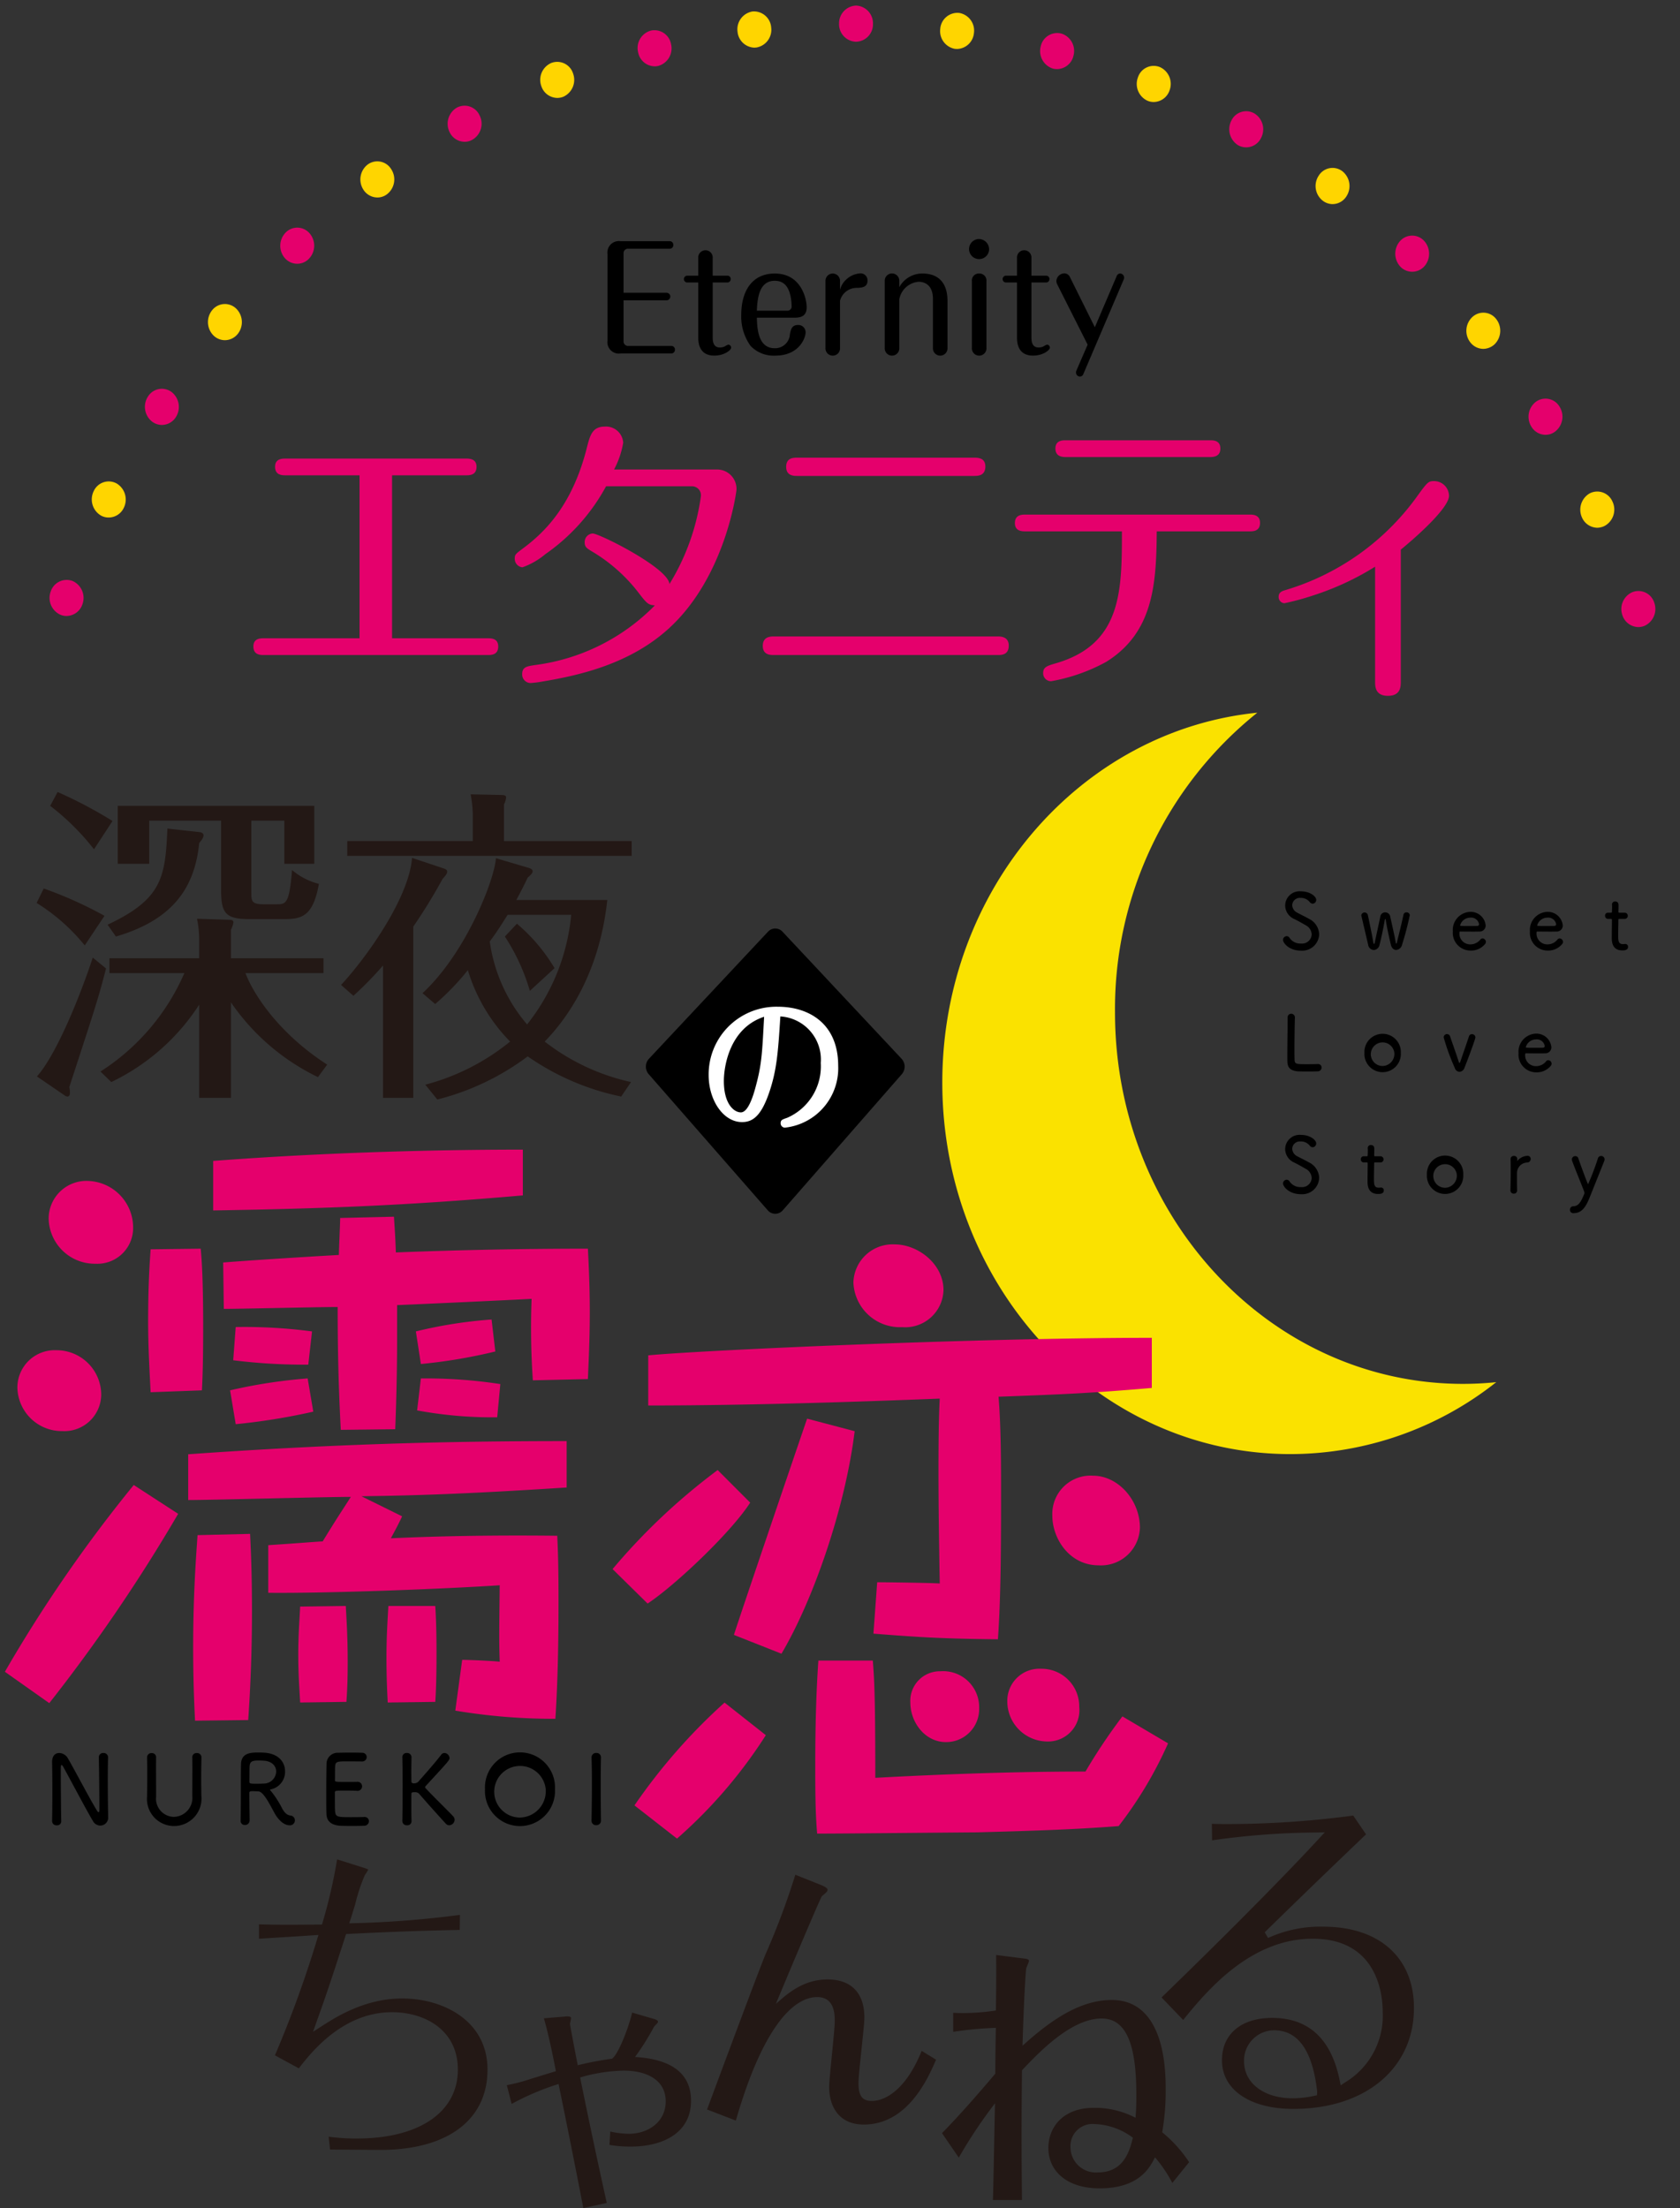 <?xml version="1.0"?>
<svg xmlns="http://www.w3.org/2000/svg" id="&#x30EC;&#x30A4;&#x30E4;&#x30FC;_1" data-name="&#x30EC;&#x30A4;&#x30E4;&#x30FC; 1" width="194" height="255" viewBox="0 0 194 255">
  <rect x="0" y="0" width="194" height="255" fill="#333333" stroke="none"/>
  <defs>
    <style>
      .cls-1 {
        fill: #e5006c;
      }

      .cls-2 {
        fill: #ffd500;
      }

      .cls-3 {
        fill: #231815;
      }

      .cls-4 {
        fill: #fae200;
      }

      .cls-5 {
        fill: #fff;
      }
    </style>
  </defs>
  <title>movie_logo</title>
  <g>
    <g>
      <path class="cls-1" d="M187.351,71.054a2.126,2.126,0,0,1,1.161-2.673h0a1.916,1.916,0,0,1,2.517,1.225h0a2.142,2.142,0,0,1-1.16,2.687h0a1.943,1.943,0,0,1-.678.125h0A1.969,1.969,0,0,1,187.351,71.054ZM6.983,70.998a2.129,2.129,0,0,1-1.122-2.7h0a1.936,1.936,0,0,1,2.531-1.197h0a2.14,2.14,0,0,1,1.121,2.7h0a1.958,1.958,0,0,1-1.826,1.336h0A1.805,1.805,0,0,1,6.983,70.998Zm169.869-21.702a2.172,2.172,0,0,1,.508-2.896h0a1.882,1.882,0,0,1,2.726.557h0a2.172,2.172,0,0,1-.522,2.896h0a1.82,1.82,0,0,1-1.096.362h0A1.912,1.912,0,0,1,176.852,49.296ZM17.573,48.698a2.171,2.171,0,0,1-.482-2.909h0a1.884,1.884,0,0,1,2.726-.515h0a2.187,2.187,0,0,1,.483,2.91h0a1.911,1.911,0,0,1-1.604.89h0A1.882,1.882,0,0,1,17.573,48.698ZM161.763,30.852h0a2.205,2.205,0,0,1-.143-2.951h0a1.873,1.873,0,0,1,2.765-.153h0a2.204,2.204,0,0,1,.143,2.951h0a1.884,1.884,0,0,1-1.461.682h0A1.876,1.876,0,0,1,161.763,30.852ZM32.845,29.752a2.187,2.187,0,0,1,.182-2.937h0a1.874,1.874,0,0,1,2.765.181h0a2.178,2.178,0,0,1-.183,2.951h0a1.869,1.869,0,0,1-1.291.515h0A1.915,1.915,0,0,1,32.845,29.752ZM142.983,16.779a2.177,2.177,0,0,1-.795-2.84h0a1.894,1.894,0,0,1,2.647-.849h0a2.147,2.147,0,0,1,.796,2.826h0a1.913,1.913,0,0,1-1.722,1.1h0A1.873,1.873,0,0,1,142.983,16.779ZM51.912,15.247a2.165,2.165,0,0,1,.835-2.812h0a1.9,1.9,0,0,1,2.634.891h0a2.135,2.135,0,0,1-.835,2.812h0a1.75,1.75,0,0,1-.9.237h0A1.934,1.934,0,0,1,51.912,15.247ZM121.594,7.925a2.123,2.123,0,0,1-1.421-2.547h0a1.944,1.944,0,0,1,2.373-1.504h.013a2.1,2.1,0,0,1,1.409,2.533h0A1.974,1.974,0,0,1,122.077,7.981h0A1.888,1.888,0,0,1,121.594,7.925ZM73.692,6.06a2.084,2.084,0,0,1,1.447-2.52h0a1.945,1.945,0,0,1,2.348,1.546h0a2.098,2.098,0,0,1-1.448,2.519h0a1.631,1.631,0,0,1-.457.056h0A1.976,1.976,0,0,1,73.692,6.06Zm25.144-1.239a2.02,2.02,0,0,1-1.943-2.088h0a2.042,2.042,0,0,1,1.969-2.088h0a2.039,2.039,0,0,1,1.944,2.116h0a2.006,2.006,0,0,1-1.956,2.06h-.013Z"/>
      <path class="cls-2" d="M182.708,59.82a2.178,2.178,0,0,1,.835-2.826h0a1.908,1.908,0,0,1,2.647.905h0a2.152,2.152,0,0,1-.848,2.812h0a1.934,1.934,0,0,1-.9.237h0A1.959,1.959,0,0,1,182.708,59.82Zm-171.069-.292a2.165,2.165,0,0,1-.809-2.826h0a1.899,1.899,0,0,1,2.648-.863h0a2.163,2.163,0,0,1,.808,2.826h0a1.928,1.928,0,0,1-1.734,1.1h0A1.792,1.792,0,0,1,11.639,59.528ZM169.809,39.566h0a2.176,2.176,0,0,1,.196-2.938h0a1.861,1.861,0,0,1,2.752.195h0a2.193,2.193,0,0,1-.183,2.951h0a1.961,1.961,0,0,1-1.291.515h0A1.912,1.912,0,0,1,169.809,39.566ZM24.668,38.759a2.192,2.192,0,0,1-.157-2.951h0a1.874,1.874,0,0,1,2.765-.167h0a2.191,2.191,0,0,1,.156,2.951h0a1.918,1.918,0,0,1-1.46.696h0A1.891,1.891,0,0,1,24.668,38.759ZM152.751,23.182h0a2.153,2.153,0,0,1-.47-2.896h0a1.874,1.874,0,0,1,2.726-.515h0a2.182,2.182,0,0,1,.469,2.909h0a1.895,1.895,0,0,1-1.604.891h0A1.864,1.864,0,0,1,152.751,23.182ZM41.961,21.901a2.176,2.176,0,0,1,.509-2.909h0a1.877,1.877,0,0,1,2.713.557h0a2.159,2.159,0,0,1-.509,2.896h0a1.819,1.819,0,0,1-1.095.362h0A1.93,1.93,0,0,1,41.961,21.901Zm90.562-10.259a2.139,2.139,0,0,1-1.121-2.7h0a1.914,1.914,0,0,1,2.53-1.198h0a2.127,2.127,0,0,1,1.121,2.7h0a1.957,1.957,0,0,1-1.826,1.336h0A1.818,1.818,0,0,1,132.523,11.642ZM62.515,9.958a2.124,2.124,0,0,1,1.148-2.687h0A1.916,1.916,0,0,1,66.179,8.496h0a2.136,2.136,0,0,1-1.148,2.687h0a1.943,1.943,0,0,1-.678.125h0A1.962,1.962,0,0,1,62.515,9.958Zm47.759-4.315a2.083,2.083,0,0,1-1.695-2.339h0a1.991,1.991,0,0,1,2.191-1.809h0A2.067,2.067,0,0,1,112.465,3.832h0a2.016,2.016,0,0,1-1.944,1.824h0C110.444,5.656,110.365,5.643,110.274,5.643ZM85.168,3.652a2.081,2.081,0,0,1,1.722-2.325h0a1.996,1.996,0,0,1,2.164,1.852h0A2.074,2.074,0,0,1,87.333,5.489h0c-.078,0-.143.014-.222.014h0A2.02,2.02,0,0,1,85.168,3.652Z"/>
    </g>
    <path class="cls-3" d="M149.358,243.55c-5.012,0-8.251-2.205-8.251-5.618,0-3.018,2.219-4.892,5.793-4.892,4.216,0,6.841,2.434,7.805,7.235l.111.555.449-.306a8.979,8.979,0,0,0,4.406-8.162c0-1.986-.583-8.466-8.083-8.466-7.163,0-12.167,5.932-14.958,9.383l-2.499-2.601c5.676-5.489,13.351-13.111,18.213-18.379l.639-.692-.91.021a89.117,89.117,0,0,0-12.106.906L139.94,210.624c.425.019.97.029,1.603.029a109.555,109.555,0,0,0,14.722-.981l1.481,2.173c-3.389,3.225-7.947,7.63-11.702,11.309l.388.657a14.436,14.436,0,0,1,6.404-1.304c6.442,0,10.443,3.591,10.443,9.372C163.279,238.86,157.685,243.55,149.358,243.55Zm-2.231-9.08a3.491,3.491,0,0,0-3.47,3.583c0,2.514,2.298,4.269,5.588,4.269a11.542,11.542,0,0,0,2.491-.275l.339-.068.032-.381C151.585,236.846,149.912,234.47,147.126,234.47Z"/>
    <path class="cls-3" d="M38.115,248.247l-.163-1.489a23.061,23.061,0,0,0,3.266.211c7.188,0,11.654-3.048,11.654-7.956,0-4.581-3.818-6.631-7.6-6.631-5.602,0-9.239,4.488-10.763,6.485l-2.761-1.506a129.921,129.921,0,0,0,4.856-13.348l.17-.553-.545.037c-2.185.147-3.319.215-4.249.271-.689.041-1.267.076-2.077.131v-1.667c1.239.04,2.417.052,3.463.052.906,0,1.714-.009,2.379-.016l1.44-.009.079-.281a59.708,59.708,0,0,0,1.664-7.246l3.171,1.002a3.164,3.164,0,0,1,.428.169,4.964,4.964,0,0,1-.404.656,20.574,20.574,0,0,0-1.101,3.342c-.228.746-.429,1.405-.518,1.677l-.177.54.536-.016a115.142,115.142,0,0,0,12.25-.959l-.025,1.737c-4.226.082-7.758.209-12.872.461l-.25.012-.082.254c-1.785,5.519-2.201,6.732-3.355,9.966l-.383,1.072.919-.593c1.677-1.083,5.044-3.256,9.376-3.256,4.746,0,9.855,2.572,9.855,8.219,0,5.805-4.626,9.271-12.374,9.271C43.727,248.285,38.902,248.25,38.115,248.247Z"/>
    <path class="cls-4" d="M168.958,159.819c-22.203,0-40.202-19.212-40.202-42.91a43.821,43.821,0,0,1,16.435-34.603c-20.408,2.057-36.378,20.391-36.378,42.712,0,23.699,17.999,42.91,40.202,42.91a38.361,38.361,0,0,0,23.767-8.307A38.107,38.107,0,0,1,168.958,159.819Z"/>
    <g>
      <path class="cls-3" d="M9.786,109.184a22.108,22.108,0,0,0-5.557-4.905l.82-1.673a47.233,47.233,0,0,1,7.017,3.156Zm2.458,2.662c-.891,3.46-1.247,4.524-4.239,13.687a3.131,3.131,0,0,1,.071.684c0,.152-.036.418-.285.418a.64.64,0,0,1-.357-.152l-3.17-2.168c2.244-2.509,4.987-9.277,6.448-13.725ZM10.855,98.082a28.015,28.015,0,0,0-5.058-5.018L6.652,91.466a51.228,51.228,0,0,1,6.341,3.346Zm25.861,26.311a25.717,25.717,0,0,1-10.045-8.631v11.026H23.002V116.028a24.884,24.884,0,0,1-10.152,8.935l-1.247-1.217a25.578,25.578,0,0,0,9.689-11.368h-8.656v-1.711H23.002v-2.091a12.576,12.576,0,0,0-.25-2.471l3.669.114c.285,0,.534.038.534.304a2.542,2.542,0,0,1-.285.837v3.308H37.358v1.711H28.345c.926,2.471,3.883,6.995,9.439,10.569ZM12.423,106.789c6.341-2.966,6.661-5.513,6.91-11.102l3.776.418c.214.038.392.152.392.381,0,.304-.32.646-.499.874-.534,5.4-3.277,8.935-9.618,10.798Zm16.6-3.726c0,.951,0,1.369,1.389,1.369h1.496c1.104,0,1.496,0,1.817-3.955a7.659,7.659,0,0,0,3.099,1.597c-.641,3.65-1.924,4.068-3.883,4.068H28.701c-2.743,0-3.17-.799-3.17-3.384V94.775H17.231v4.98h-3.633v-6.691H36.289v6.691H32.834V94.775H29.022Z"/>
      <path class="cls-3" d="M47.722,126.788h-3.491V111.503a41.953,41.953,0,0,1-3.42,3.498l-1.425-1.254c3.134-3.384,7.872-10.19,8.193-14.676l3.527,1.179c.357.114.534.19.534.418,0,.19-.142.418-.534.837a64.507,64.507,0,0,1-3.384,5.513ZM72.942,97.132v1.711H40.099V97.132H54.597V94.052a14.268,14.268,0,0,0-.249-2.319l3.526.076c.285,0,.57.038.57.266a2.295,2.295,0,0,1-.249.837v4.22Zm-2.814,6.806c-.927,8.593-4.702,13.763-7.231,16.349a24.951,24.951,0,0,0,9.974,4.676l-1.14,1.673a29.107,29.107,0,0,1-10.793-4.638A29.38,29.38,0,0,1,50.5,126.978l-1.389-1.711a25.952,25.952,0,0,0,9.796-4.981,19.972,19.972,0,0,1-4.88-8.251A28.76,28.76,0,0,1,50.251,115.952l-1.461-1.255c4.952-4.563,8.3-13.003,8.478-15.588l3.598,1.064c.427.114.641.228.641.456,0,.19-.214.418-.57.723-.356.761-.997,2.015-1.318,2.586Zm-11.506,1.711c-.82,1.293-1.247,1.977-2.066,3.08a18.702,18.702,0,0,0,4.31,9.581,23.914,23.914,0,0,0,5.094-12.661Zm1.069,1.026a20.324,20.324,0,0,1,4.346,5.133l-2.85,2.623a23.375,23.375,0,0,0-2.885-6.273Z"/>
    </g>
    <path class="cls-1" d="M20.573,174.826A191.562,191.562,0,0,1,5.692,196.688L.564,193.068a163.856,163.856,0,0,1,14.881-21.571ZM11.688,161.073a4.254,4.254,0,0,1-4.479,4.198,5.132,5.132,0,0,1-5.201-4.994,4.314,4.314,0,0,1,4.551-4.343A5.15,5.15,0,0,1,11.688,161.073Zm3.684-19.328a4.126,4.126,0,0,1-4.334,4.199,5.326,5.326,0,0,1-5.418-5.212,4.358,4.358,0,0,1,4.696-4.343A5.379,5.379,0,0,1,15.372,141.745ZM17.395,160.783c-.145-2.751-.289-5.429-.289-8.18,0-3.764.145-6.37.289-8.324l5.779-.073c.145,1.375.288,4.054.288,9.049,0,3.981-.072,5.863-.144,7.311Zm29.04,14.332c-.434.941-.795,1.593-1.3,2.534,6.357-.29,12.786-.362,19.215-.29.072,1.665.145,3.113.145,7.6,0,4.489-.073,9.122-.361,13.537a68.414,68.414,0,0,1-11.558-.941l.795-5.864c.939,0,3.9.145,4.334.217-.073-2.388-.073-2.678,0-8.831-6.646.434-19.865.941-26.728.869v-5.502c3.395-.217,4.984-.362,6.285-.435,1.733-2.823,1.951-3.112,3.251-5.139-2.962,0-16.109.362-18.782.362v-5.285c16.398-1.158,29.329-1.52,43.704-1.52v5.357c-13.364.869-19.143.941-23.694,1.013ZM28.88,177.142c.073,1.593.217,4.343.217,8.904q0,6.298-.434,12.596l-6.14.073c-.073-1.52-.217-4.416-.217-8.47,0-6.297.362-10.786.506-12.957Zm31.496-39.09c-13.291,1.158-22.538,1.52-35.758,1.737v-5.718c12.353-.941,24.995-1.303,35.758-1.303ZM45.495,140.514c.072,1.302.145,2.027.217,4.126,7.368-.29,14.809-.434,22.177-.434.072,1.448.217,4.126.217,7.312,0,3.257-.145,5.935-.217,7.745l-6.357.145a87.977,87.977,0,0,1-.145-9.41c-1.083.073-13.581.652-15.531.724v4.126c0,4.199-.145,8.47-.217,10.207l-6.285.073c-.217-4.126-.362-8.325-.362-14.188-2.094,0-11.341.217-13.147.217l-.073-5.357c3.757-.29,9.464-.651,13.364-.869,0-.651.145-3.619.145-4.271Zm-9.319,22.512a72.516,72.516,0,0,1-8.957,1.448l-.65-3.909a59.903,59.903,0,0,1,8.958-1.376ZM35.599,157.598a65.978,65.978,0,0,1-8.669-.507l.289-3.836a59.329,59.329,0,0,1,8.813.506Zm4.334,27.869c.073,1.52.217,3.33.217,6.515,0,2.316-.073,3.475-.145,4.56l-5.346.073c-.072-1.448-.217-3.185-.217-5.502s.145-3.981.217-5.574Zm10.33,0c.072,1.086.145,2.678.145,5.502,0,2.896-.073,4.633-.145,5.574l-5.49.073c-.073-1.448-.145-2.896-.145-5.212,0-2.606.145-4.488.217-5.936Zm6.935-29.39a60.752,60.752,0,0,1-8.596,1.448l-.578-3.764a52.263,52.263,0,0,1,8.741-1.375Zm.217,7.601A47.449,47.449,0,0,1,48.168,162.882l.434-3.692a56.828,56.828,0,0,1,9.174.652Z"/>
    <path class="cls-1" d="M86.63,173.534c-2.24,3.475-8.669,9.555-11.847,11.655l-4.045-3.981a72.131,72.131,0,0,1,12.136-11.438Zm-13.364,34.964a66.859,66.859,0,0,1,10.402-11.872L88.436,200.39a55.57,55.57,0,0,1-10.258,11.944Zm28.028-25.77c.939,0,6.429.072,7.223.145-.072-4.271-.145-8.542-.145-12.813,0-5.212.073-7.166.145-8.541-9.174.362-21.888.796-33.663.796v-5.791c6.068-.579,37.636-2.027,58.152-2.027v5.791c-6.79.579-9.68.724-17.699,1.013.289,3.403.289,8.107.289,11.075,0,5.068,0,11.944-.361,16.94-6.429-.073-8.813-.218-14.375-.652Zm-16.543,6.081c.506-1.665,7.946-23.526,8.452-24.974l5.49,1.448c-1.084,8.831-4.768,19.472-8.452,25.698Zm16.037,2.968c.144,1.883.288,3.331.288,13.537,8.091-.434,16.181-.724,24.272-.724a64.753,64.753,0,0,1,4.262-6.37l5.273,3.112A46.128,46.128,0,0,1,129.178,210.886c-5.417.435-11.196.579-16.325.725-9.03.072-15.387.144-18.493.144-.145-1.809-.217-3.329-.217-7.6,0-1.809,0-7.311.361-12.379Zm8.163-42.781a4.416,4.416,0,0,1-4.768,4.271,5.374,5.374,0,0,1-5.634-5.139,4.528,4.528,0,0,1,4.768-4.416C105.99,143.71,108.952,145.954,108.952,148.994Zm4.118,48.283a3.81,3.81,0,0,1-3.828,3.91c-2.456,0-4.118-2.316-4.118-4.561a3.412,3.412,0,0,1,3.467-3.619A4.159,4.159,0,0,1,113.069,197.277Zm11.558-.144a3.612,3.612,0,0,1-3.757,3.981,4.636,4.636,0,0,1-4.551-4.633,3.704,3.704,0,0,1,3.9-3.764A4.349,4.349,0,0,1,124.627,197.133Zm7.007-20.704a4.492,4.492,0,0,1-4.768,4.343c-3.395,0-5.345-3.112-5.345-5.718a4.418,4.418,0,0,1,4.696-4.633C129.106,170.421,131.634,173.244,131.634,176.429Z"/>
    <g>
      <path class="cls-3" d="M67.361,255c-1.17-6.045-2.401-12.124-2.863-14.326a30.181,30.181,0,0,0-5.418,2.301l-.554-2.169a20.337,20.337,0,0,0,2.771-.723c.43-.131,2.432-.756,2.894-.887-.246-1.281-.77-3.976-1.386-6.112l2.401-.197c.678-.066.739.066.739.197,0,.099-.123.559-.123.657,0,.164.77,4.14.893,4.765a38.338,38.338,0,0,1,3.971-.756c.862-.69,2.063-4.14,2.309-5.323l2.371.69c.615.164.615.296.615.395,0,.099-.4.459-.462.558a29.34,29.34,0,0,1-2.186,3.483c3.879.23,6.465,1.675,6.465,5.06,0,3.68-3.202,5.29-6.988,5.29a14.345,14.345,0,0,1-2.432-.197l.092-1.544a10.597,10.597,0,0,0,2.124.263c2.278,0,4.279-1.38,4.279-3.747,0-2.431-2.124-3.549-4.864-3.549a19.005,19.005,0,0,0-5.018.789c.739,3.647,1.755,8.543,3.078,14.49Z"/>
      <path class="cls-3" d="M94.888,217.724c.215.099.677.296.677.525a.45.45,0,0,1-.092.229,5.423,5.423,0,0,1-.554.493c-.215.23-4.649,10.811-5.326,12.454,1.293-1.15,3.14-2.826,5.972-2.826,2.678,0,4.249,1.512,4.249,4.403,0,1.085-.678,6.375-.678,7.558,0,1.578.493,2.07,1.57,2.07.339,0,3.387,0,5.726-5.783l1.662,1.018c-.923,2.136-3.263,7.492-8.343,7.492-2.986,0-4.002-2.235-4.002-4.338,0-1.084.646-6.44.646-7.656,0-1.117-.216-2.727-2.032-2.727-2.833,0-6.342,3.68-9.39,14.261L81.65,243.616c.062-.164,5.603-15.115,6.742-17.908a85.646,85.646,0,0,0,3.448-9.2Z"/>
      <path class="cls-3" d="M135.376,252.1a15.734,15.734,0,0,0-2.001-2.957c-.616,1.216-1.847,3.581-6.403,3.581-3.787,0-5.911-2.004-5.911-4.665,0-2.3,1.6-4.634,5.264-4.634a10.127,10.127,0,0,1,4.803,1.15c.062-.887.092-1.38.092-2.596,0-4.929-.77-8.871-4.002-8.871-3.571,0-7.327,4.008-9.204,5.98q-.093,7.492,0,14.983h-3.356c.062-1.578.185-9.398.246-11.172a55.211,55.211,0,0,0-4.186,6.276l-1.94-2.826c2.124-2.169,4.094-4.436,6.157-6.868,0-1.643.031-3.615.062-5.29a40.705,40.705,0,0,0-4.925.46v-2.202c.523.033.739.033,1.139.033a25.671,25.671,0,0,0,3.786-.296c.031-.92.062-4.962.031-6.408l3.14.394c.616.066.646.164.646.296s-.277.723-.308.854c-.062.296-.277,3.681-.431,8.937,3.356-3.055,6.711-5.29,10.313-5.29,4.372,0,6.219,4.206,6.219,10.121a27.788,27.788,0,0,1-.401,5.159,15.327,15.327,0,0,1,3.11,3.45Zm-8.989-6.802a2.544,2.544,0,0,0-2.771,2.662,2.926,2.926,0,0,0,3.171,2.924c3.017,0,3.663-2.53,4.033-4.008A7.814,7.814,0,0,0,126.387,245.298Z"/>
    </g>
    <path d="M74.932,122.279l13.75-14.676a1.139,1.139,0,0,1,1.684,0l13.75,14.676a1.333,1.333,0,0,1,.029,1.766L90.395,139.77a1.141,1.141,0,0,1-1.741,0L74.904,124.045A1.333,1.333,0,0,1,74.932,122.279Z"/>
    <path class="cls-5" d="M88.804,126.224c-.913,2.646-1.877,3.362-3.116,3.362-2.186,0-3.856-2.554-3.856-5.42a7.82,7.82,0,0,1,8.005-7.901c3.529,0,6.954,1.911,6.954,6.817a6.901,6.901,0,0,1-6.162,7.147.498.498,0,0,1-.482-.515c0-.367.173-.422.758-.625a6.48,6.48,0,0,0,3.873-6.338,4.98,4.98,0,0,0-4.665-5.366C89.854,121.428,89.716,123.578,88.804,126.224Zm-5.216-1.378c0,2.646,1.17,3.619,1.963,3.619.809,0,1.394-1.745,1.738-3.068.671-2.499.723-3.748.947-7.974C84.26,118.728,83.588,123.137,83.588,124.846Z"/>
    <g>
      <path d="M6.015,210.315c.021-1.013.032-2.159.032-3.283,0-1.291-.011-2.56-.032-3.528v-.033c0-.724.395-1.024.823-1.024a1.175,1.175,0,0,1,.972.568c.673,1.124,2.597,4.82,3.398,6.1.064.111.129.167.182.167.085,0,.085-.223.085-.49,0-1.091-.032-4.786-.064-5.821a.492.492,0,0,1,.524-.523.502.502,0,0,1,.544.501v.022c-.021.69-.032,1.625-.032,2.593,0,1.547.022,3.205.043,4.274v.022a.912.912,0,0,1-.908.969.979.979,0,0,1-.844-.512c-.748-1.247-2.854-5.242-3.43-6.266-.053-.1-.128-.211-.192-.211-.096,0-.096.111-.096.846,0,1.324.022,4.496.053,5.631v.022a.462.462,0,0,1-.523.456.486.486,0,0,1-.534-.467Z"/>
      <path d="M16.982,207.477v-.056c.011-.88.021-1.803.021-2.716,0-.578-.01-1.168-.021-1.736a.498.498,0,0,1,.523-.512.487.487,0,0,1,.523.489v.022c-.01.423-.01.846-.01,1.269,0,.901.01,1.803.01,2.693v.557a2.099,2.099,0,0,0,2.042,2.337,2.197,2.197,0,0,0,2.137-2.404c0-.979.011-1.981.011-2.972,0-.501,0-.991-.011-1.48a.476.476,0,0,1,.523-.512.496.496,0,0,1,.534.489v.022c-.021.935-.032,1.692-.032,2.427,0,.645.011,1.268.021,1.981a3.175,3.175,0,0,1-3.152,3.507A3.128,3.128,0,0,1,16.982,207.477Z"/>
      <path d="M27.788,210.271c.043-2.081.011-5.354.043-6.533.032-1.336,1.176-1.347,2.073-1.347.256,0,.492.012.651.022,1.678.122,2.362,1.147,2.362,2.148a2.066,2.066,0,0,1-1.625,2.082c-.074.011-.107.033-.107.055,0,.045.064.101.139.19a11.139,11.139,0,0,1,1.283,2.015c.278.467.545.723.951.768a.549.549,0,0,1,.492.568.56.56,0,0,1-.609.556c-.834,0-1.496-.968-1.699-1.335-.599-1.091-1.314-2.56-1.913-2.583-.15,0-.492-.022-.727-.022-.299,0-.31.122-.31.211,0,.846.032,2.76.032,3.172a.525.525,0,0,1-.545.523.464.464,0,0,1-.492-.479Zm2.661-6.934c-.139-.011-.363-.022-.588-.022-.716,0-.993.111-1.036.635-.022.267-.011,1.18-.022,1.837,0,.211.171.211.93.211.288,0,.588-.012.791-.022a1.435,1.435,0,0,0,1.368-1.391C31.892,203.982,31.443,203.392,30.449,203.337Z"/>
      <path d="M42.025,210.849c-.139.012-.759.022-1.379.022s-1.24-.011-1.379-.022c-.972-.077-1.539-.479-1.571-1.369-.021-.468-.021-1.291-.021-2.181,0-1.347.011-2.849.032-3.551a1.283,1.283,0,0,1,1.379-1.325c.192-.011.802-.022,1.4-.022.599,0,1.186.011,1.347.022a.5.5,0,0,1,.513.49.513.513,0,0,1-.545.512c-.01,0-.993-.011-1.731-.011-1.101,0-1.336.022-1.368.557-.022.267-.011.945-.022,1.591,0,.223,0,.223,1.39.223.513,0,1.026,0,1.229-.012a.524.524,0,0,1,.021,1.047h-.043c-.309-.022-.834-.033-1.325-.033-1.239,0-1.282.011-1.282.233,0,1.781.01,2.059.032,2.238.064.578.342.601,1.827.601.631,0,1.325-.011,1.528-.022h.043a.485.485,0,0,1,.502.49A.544.544,0,0,1,42.025,210.849Z"/>
      <path d="M46.461,210.315c.022-1.191.032-2.671.032-4.062,0-1.258-.011-2.438-.032-3.295a.477.477,0,0,1,.524-.512.497.497,0,0,1,.534.49v.022c-.011.579-.022,1.158-.022,1.648s.011.89.011,1.124c0,.145.075.222.31.222a.704.704,0,0,0,.598-.323c.791-.879,2.073-2.359,2.522-2.972a.477.477,0,0,1,.385-.211.623.623,0,0,1,.588.579c0,.256-.171.434-2.715,3.194-.064.078-.107.122-.107.178,0,.045.032.089.097.156.94,1.013,2.736,2.749,3.152,3.216a.592.592,0,0,1,.16.389.653.653,0,0,1-.62.634.548.548,0,0,1-.416-.2c-.545-.601-2.191-2.416-3.035-3.406a.627.627,0,0,0-.523-.211c-.278,0-.395.011-.395.189-.011.267-.011.768-.011,1.403,0,.523,0,1.124.022,1.747v.022a.462.462,0,0,1-.524.456.486.486,0,0,1-.534-.467Z"/>
      <path d="M56.006,206.631a4.045,4.045,0,1,1,8.079,0,4.045,4.045,0,1,1-8.079,0Zm7.011,0a2.98,2.98,0,1,0-2.971,3.272A3.045,3.045,0,0,0,63.017,206.631Z"/>
      <path d="M69.399,210.271a.517.517,0,0,1-.545.512.505.505,0,0,1-.545-.512v-.012c.022-1.313.043-2.782.043-4.196,0-1.102-.011-2.159-.043-3.094v-.022a.508.508,0,0,1,.545-.501.5.5,0,0,1,.545.49v.011c-.022.935-.032,1.981-.032,3.083,0,1.391.011,2.849.032,4.229Z"/>
    </g>
    <g>
      <path d="M150.233,109.786c-1.39,0-2.075-.885-2.075-1.243a.433.433,0,0,1,.42-.429.389.389,0,0,1,.334.196,1.489,1.489,0,0,0,1.321.653,1.106,1.106,0,0,0,1.235-1.047,1.244,1.244,0,0,0-.694-1.064c-.395-.232-.875-.501-1.33-.725a1.725,1.725,0,0,1-1.038-1.556,1.664,1.664,0,0,1,1.784-1.637c1.14,0,1.801.617,1.801.984a.436.436,0,0,1-.404.447.466.466,0,0,1-.352-.196,1.292,1.292,0,0,0-1.055-.474.88.88,0,0,0-.96.84,1.008,1.008,0,0,0,.583.867c.368.206.96.483,1.346.707a2.072,2.072,0,0,1,1.183,1.779A1.957,1.957,0,0,1,150.233,109.786Z"/>
      <path d="M161.221,109.706c-.257,0-.507-.188-.609-.6-.112-.456-.481-2.074-.583-2.844-.009-.08-.034-.125-.061-.125-.025,0-.051.045-.068.125-.121.796-.438,2.245-.592,2.835a.723.723,0,0,1-.669.617.7.7,0,0,1-.652-.617c-.79-3.371-.79-3.371-.79-3.398a.387.387,0,0,1,.746-.063c.163.697.523,2.477.643,3.21.018.116.052.16.078.16.043,0,.076-.063.094-.16.138-.689.506-2.343.634-2.996a.56.56,0,0,1,.558-.483.584.584,0,0,1,.583.456c.112.563.515,2.244.634,2.995.018.116.043.152.069.152.034,0,.06-.071.078-.143.18-.742.625-2.522.754-3.192a.327.327,0,0,1,.344-.268.354.354,0,0,1,.386.322,34.686,34.686,0,0,1-.9,3.434A.751.751,0,0,1,161.221,109.706Z"/>
      <path d="M169.783,109.778a2.046,2.046,0,0,1-2.016-2.209,2.094,2.094,0,0,1,1.989-2.262,1.735,1.735,0,0,1,1.802,1.556.688.688,0,0,1-.746.715c-.189.01-.473.01-.764.01-.591,0-1.252-.01-1.44-.01-.069,0-.078.063-.078.17a1.241,1.241,0,0,0,1.261,1.315,1.456,1.456,0,0,0,1.158-.563.323.323,0,0,1,.25-.126.411.411,0,0,1,.386.402.405.405,0,0,1-.112.268A2.093,2.093,0,0,1,169.783,109.778Zm-.018-3.801a1.215,1.215,0,0,0-1.158.894c0,.063.06.071.951.071.387,0,.799,0,1.03-.009a.195.195,0,0,0,.205-.205A.924.924,0,0,0,169.765,105.977Z"/>
      <path d="M178.686,109.778a2.046,2.046,0,0,1-2.016-2.209,2.094,2.094,0,0,1,1.989-2.262,1.735,1.735,0,0,1,1.802,1.556.688.688,0,0,1-.746.715c-.189.01-.473.01-.764.01-.591,0-1.252-.01-1.44-.01-.069,0-.078.063-.078.17a1.241,1.241,0,0,0,1.261,1.315,1.456,1.456,0,0,0,1.158-.563.323.323,0,0,1,.25-.126.411.411,0,0,1,.386.402.405.405,0,0,1-.112.268A2.093,2.093,0,0,1,178.686,109.778Zm-.018-3.801a1.215,1.215,0,0,0-1.158.894c0,.063.06.071.951.071.387,0,.799,0,1.03-.009a.195.195,0,0,0,.205-.205A.924.924,0,0,0,178.668,105.977Z"/>
      <path d="M187.014,106.12c-.129,0-.129.036-.129.107,0,.331-.025,1.153-.025,1.762,0,.67.025,1.046.567,1.046a1.627,1.627,0,0,0,.205-.018h.052a.313.313,0,0,1,.317.33c0,.412-.464.412-.669.412-1.21,0-1.21-1.091-1.21-1.484,0-.528.017-1.493.017-1.905v-.134c0-.107-.042-.116-.12-.116h-.334a.341.341,0,0,1-.335-.366.322.322,0,0,1,.335-.349h.325c.121,0,.129-.027.129-.134,0-.018.018-.286.018-.545a2.19,2.19,0,0,0-.009-.251v-.027a.34.34,0,0,1,.36-.34c.395,0,.395.331.395.491,0,.268-.018.671-.018.671,0,.125.027.134.121.134h.634a.359.359,0,0,1,0,.716Z"/>
      <path d="M149.101,117.072a.432.432,0,0,1,.429.465v.035c-.025.572-.051,2.504-.051,3.774,0,.519.009.931.017,1.082.034.456.189.474,1.442.474.515,0,1.071-.009,1.234-.018h.034a.394.394,0,0,1,.404.411.439.439,0,0,1-.464.43c-.111.009-.625.018-1.132.018-.506,0-1.011-.009-1.123-.018-.781-.063-1.201-.349-1.226-1.082-.009-.188-.009-.474-.009-.814,0-1.243.034-3.22.034-4.105v-.206A.414.414,0,0,1,149.101,117.072Z"/>
      <path d="M157.559,121.606a2.104,2.104,0,1,1,4.202,0,2.104,2.104,0,1,1-4.202,0Zm3.455,0a1.362,1.362,0,1,0-1.355,1.502A1.392,1.392,0,0,0,161.014,121.606Z"/>
      <path d="M168.529,123.779a.585.585,0,0,1-.531-.438,25.331,25.331,0,0,1-1.286-3.532.378.378,0,0,1,.745-.098c.103.322.739,2.092.978,2.87.034.116.069.17.103.17s.069-.071.103-.17c.232-.68.797-2.298.986-2.889a.349.349,0,0,1,.344-.259.382.382,0,0,1,.402.366c0,.224-.96,2.764-1.27,3.541A.645.645,0,0,1,168.529,123.779Z"/>
      <path d="M177.371,123.841a2.046,2.046,0,0,1-2.016-2.209,2.094,2.094,0,0,1,1.989-2.262,1.735,1.735,0,0,1,1.802,1.556.688.688,0,0,1-.746.715c-.188.01-.473.01-.764.01-.591,0-1.252-.01-1.44-.01-.069,0-.078.063-.078.17a1.241,1.241,0,0,0,1.261,1.315,1.456,1.456,0,0,0,1.158-.563.323.323,0,0,1,.25-.126.411.411,0,0,1,.386.402.404.404,0,0,1-.112.268A2.093,2.093,0,0,1,177.371,123.841Zm-.018-3.801a1.215,1.215,0,0,0-1.158.894c0,.063.06.071.951.071.387,0,.799,0,1.03-.009a.195.195,0,0,0,.205-.205A.924.924,0,0,0,177.354,120.04Z"/>
      <path d="M150.233,137.914c-1.39,0-2.075-.885-2.075-1.243a.433.433,0,0,1,.42-.429.389.389,0,0,1,.334.196,1.489,1.489,0,0,0,1.321.653,1.106,1.106,0,0,0,1.235-1.047,1.244,1.244,0,0,0-.694-1.064c-.395-.232-.875-.501-1.33-.725a1.725,1.725,0,0,1-1.038-1.556,1.664,1.664,0,0,1,1.784-1.637c1.14,0,1.801.617,1.801.984a.436.436,0,0,1-.404.447.466.466,0,0,1-.352-.196,1.292,1.292,0,0,0-1.055-.474.88.88,0,0,0-.96.84,1.008,1.008,0,0,0,.583.867c.368.206.96.483,1.346.707a2.072,2.072,0,0,1,1.183,1.779A1.957,1.957,0,0,1,150.233,137.914Z"/>
      <path d="M158.81,134.248c-.129,0-.129.036-.129.107,0,.331-.025,1.153-.025,1.762,0,.67.025,1.046.567,1.046a1.625,1.625,0,0,0,.205-.018h.052a.313.313,0,0,1,.317.33c0,.412-.464.412-.669.412-1.21,0-1.21-1.091-1.21-1.484,0-.528.017-1.493.017-1.905v-.134c0-.107-.042-.116-.12-.116h-.334a.341.341,0,0,1-.335-.366.322.322,0,0,1,.335-.349h.325c.121,0,.129-.027.129-.134,0-.018.018-.286.018-.545a2.19,2.19,0,0,0-.009-.251v-.027a.34.34,0,0,1,.36-.34c.395,0,.395.331.395.491,0,.268-.018.671-.018.671,0,.125.027.134.121.134h.634a.359.359,0,0,1,0,.716Z"/>
      <path d="M164.772,135.669a2.104,2.104,0,1,1,4.202,0,2.104,2.104,0,1,1-4.202,0Zm3.455,0a1.362,1.362,0,1,0-1.355,1.502A1.392,1.392,0,0,0,168.227,135.669Z"/>
      <path d="M175.191,137.475a.362.362,0,0,1-.377.376.371.371,0,0,1-.395-.376v-.018c.025-.885.034-1.583.034-2.236,0-.465,0-.903-.017-1.377v-.018a.356.356,0,0,1,.394-.331.352.352,0,0,1,.378.358c0,.071-.009.107-.009.17v.054c.009,0,.025-.018.043-.036a1.608,1.608,0,0,1,1.149-.563.354.354,0,0,1,.369.366.41.41,0,0,1-.413.411,1.223,1.223,0,0,0-1.165,1.064c-.009.179-.009.411-.009.715,0,.376,0,.841.017,1.431Z"/>
      <path d="M181.657,140.105a.364.364,0,0,1-.36-.394.378.378,0,0,1,.369-.402c.609-.018.875-.456,1.269-1.404a.329.329,0,0,0,.027-.134.638.638,0,0,0-.043-.206c-.257-.68-1.167-2.898-1.373-3.496a.431.431,0,0,1-.033-.17.39.39,0,0,1,.402-.385.343.343,0,0,1,.335.241c.017.045,1.063,2.996,1.14,2.996a29.82,29.82,0,0,0,1.132-2.978.381.381,0,0,1,.369-.277.398.398,0,0,1,.402.394.452.452,0,0,1-.034.179l-1.681,4.194C183.021,139.676,182.507,140.105,181.657,140.105Z"/>
    </g>
    <g>
      <path class="cls-1" d="M45.275,73.711H56.348c.362,0,1.186,0,1.186.95,0,.986-.824.986-1.186.986H30.445c-.362,0-1.186,0-1.186-.986,0-.95.824-.95,1.186-.95H41.518V54.893H32.983c-.395,0-1.219,0-1.219-.985,0-.95.824-.95,1.219-.95H53.81c.362,0,1.219,0,1.219.95,0,.985-.824.985-1.219.985H45.275Z"/>
      <path class="cls-1" d="M69.987,56.159A22.722,22.722,0,0,1,62.968,64.003a8.515,8.515,0,0,1-2.636,1.513.982.982,0,0,1-.89-1.02c0-.457.099-.528,1.087-1.266,2.571-1.934,5.635-5.1,7.25-11.573.363-1.407.627-2.392,2.076-2.392a1.984,1.984,0,0,1,2.109,1.864,10.146,10.146,0,0,1-1.055,3.095H82.708a2.238,2.238,0,0,1,2.34,2.321c0,.141-1.219,9.954-7.744,15.97-4.548,4.186-10.447,5.487-14.665,6.191a11.283,11.283,0,0,1-1.384.175.987.987,0,0,1-.956-1.02c0-.844.56-.915,1.483-1.056a23.57,23.57,0,0,0,13.841-6.894c-.791-.035-.956-.246-2.01-1.618a18.988,18.988,0,0,0-5.371-4.678c-.495-.317-.725-.457-.725-.985a.986.986,0,0,1,.923-1.02c.758,0,8.733,3.975,8.865,5.839a26.159,26.159,0,0,0,3.625-10.095,1.034,1.034,0,0,0-1.055-1.196Z"/>
      <path class="cls-1" d="M115.236,73.501c.362,0,1.252.035,1.252,1.055,0,1.091-.857,1.091-1.252,1.091H89.334c-.362,0-1.252,0-1.252-1.056s.857-1.09,1.252-1.09Zm-2.736-20.647c.396,0,1.286,0,1.286,1.02,0,1.09-.89,1.09-1.286,1.09H92.036c-.363,0-1.253,0-1.253-1.055s.857-1.055,1.253-1.055Z"/>
      <path class="cls-1" d="M118.415,61.365c-.362,0-1.219,0-1.219-.95,0-.985.824-.985,1.219-.985h25.903c.33,0,1.186,0,1.186.95,0,.985-.824.985-1.186.985H133.575c-.033,6.085-.396,11.713-5.866,15.09a20.69,20.69,0,0,1-6.327,2.216.912.912,0,0,1-.923-.915c0-.703.395-.844,1.483-1.16,7.612-2.217,7.612-8.407,7.612-15.231Zm21.322-10.517c.362,0,1.186,0,1.186.95s-.824.985-1.186.985h-16.675c-.362,0-1.186-.035-1.186-.985s.824-.95,1.186-.95Z"/>
      <path class="cls-1" d="M161.758,78.706c0,.563,0,1.653-1.483,1.653s-1.483-1.09-1.483-1.653v-13.261a32.037,32.037,0,0,1-7.217,3.341,29.707,29.707,0,0,1-3.262.88.716.716,0,0,1-.66-.739c0-.527.396-.668.758-.773a28.885,28.885,0,0,0,15.027-10.552c1.45-2.005,1.483-2.04,2.208-2.04a1.723,1.723,0,0,1,1.681,1.688c0,1.372-3.592,4.608-5.569,6.226Z"/>
    </g>
    <g>
      <path d="M76.969,33.81a.436.436,0,0,1,0,.872H72.004V39.44a.519.519,0,0,0,.478.51h5.043a.415.415,0,0,1,.416.428.43.43,0,0,1-.416.445H71.648a1.32,1.32,0,0,1-1.496-1.498v-9.975a1.325,1.325,0,0,1,1.496-1.498h5.691a.415.415,0,0,1,.416.428.419.419,0,0,1-.416.445H72.481a.508.508,0,0,0-.478.51V33.81Z"/>
      <path d="M82.3,38.978c0,.61.154,1.153.833,1.153a1.41,1.41,0,0,0,.508-.099,2.971,2.971,0,0,1,.447-.23.343.343,0,0,1,.34.362c0,.264-.787.905-1.944.905s-1.851-.658-1.851-2.074V32.625h-1.265a.395.395,0,0,1,0-.79h1.265V29.793a.835.835,0,1,1,1.666,0v2.042H83.996a.38.38,0,0,1,.385.395.39.39,0,0,1-.385.395H82.3Z"/>
      <path d="M87.4,36.691c.032,1.284.154,3.523,2.052,3.523a1.703,1.703,0,0,0,1.758-1.564c.108-.593.217-1.119.941-1.119a.843.843,0,0,1,.879.823c0,.691-.755,2.716-3.501,2.716a3.68,3.68,0,0,1-2.853-1.119,5.801,5.801,0,0,1-1.079-3.588c0-2.749,1.248-4.774,3.87-4.774,3.085,0,3.686,2.963,3.686,3.901,0,1.021-.664,1.202-1.434,1.202Zm3.501-.807a.488.488,0,0,0,.509-.576,5.592,5.592,0,0,0-.154-1.251c-.247-1.004-.772-1.63-1.789-1.63-1.758,0-2.005,1.894-2.067,3.457Z"/>
      <path d="M97.003,40.18a.842.842,0,1,1-1.681,0V32.46a.841.841,0,1,1,1.681,0v1.02a2.37,2.37,0,0,1,.755-1.234,2.569,2.569,0,0,1,1.573-.675.804.804,0,0,1,.848.839c0,.774-.679.807-1.141.839a1.985,1.985,0,0,0-2.035,1.482Z"/>
      <path d="M109.413,40.18a.842.842,0,1,1-1.681,0V34.534c0-1.877-1.265-1.992-1.649-1.992a2.467,2.467,0,0,0-2.236,2.025v5.613a.842.842,0,1,1-1.681,0V32.46a.841.841,0,1,1,1.681-.05v.757a3.02,3.02,0,0,1,2.668-1.58c1.356,0,2.899.593,2.899,3.194Z"/>
      <path d="M114.219,28.839a1.159,1.159,0,1,1-1.156-1.235A1.195,1.195,0,0,1,114.219,28.839Zm-.308,11.342a.842.842,0,1,1-1.681,0V32.46a.8.8,0,0,1,.833-.873.811.811,0,0,1,.848.873Z"/>
      <path d="M119.106,38.978c0,.61.154,1.153.833,1.153a1.41,1.41,0,0,0,.508-.099,2.971,2.971,0,0,1,.447-.23.343.343,0,0,1,.34.362c0,.264-.787.905-1.944.905s-1.851-.658-1.851-2.074V32.625h-1.265a.395.395,0,0,1,0-.79h1.265V29.793a.835.835,0,1,1,1.666,0v2.042h1.696a.38.38,0,0,1,.385.395.39.39,0,0,1-.385.395h-1.696Z"/>
      <path d="M122.109,32.888a.985.985,0,0,1-.122-.412.931.931,0,0,1,.925-.905.727.727,0,0,1,.664.477l2.853,5.746,2.529-5.926a.429.429,0,0,1,.401-.28.468.468,0,0,1,.447.445.56.56,0,0,1-.031.214l-4.673,10.947a.435.435,0,0,1-.401.296.47.47,0,0,1-.447-.461.523.523,0,0,1,.031-.197l1.311-3.029Z"/>
    </g>
  </g>
</svg>
